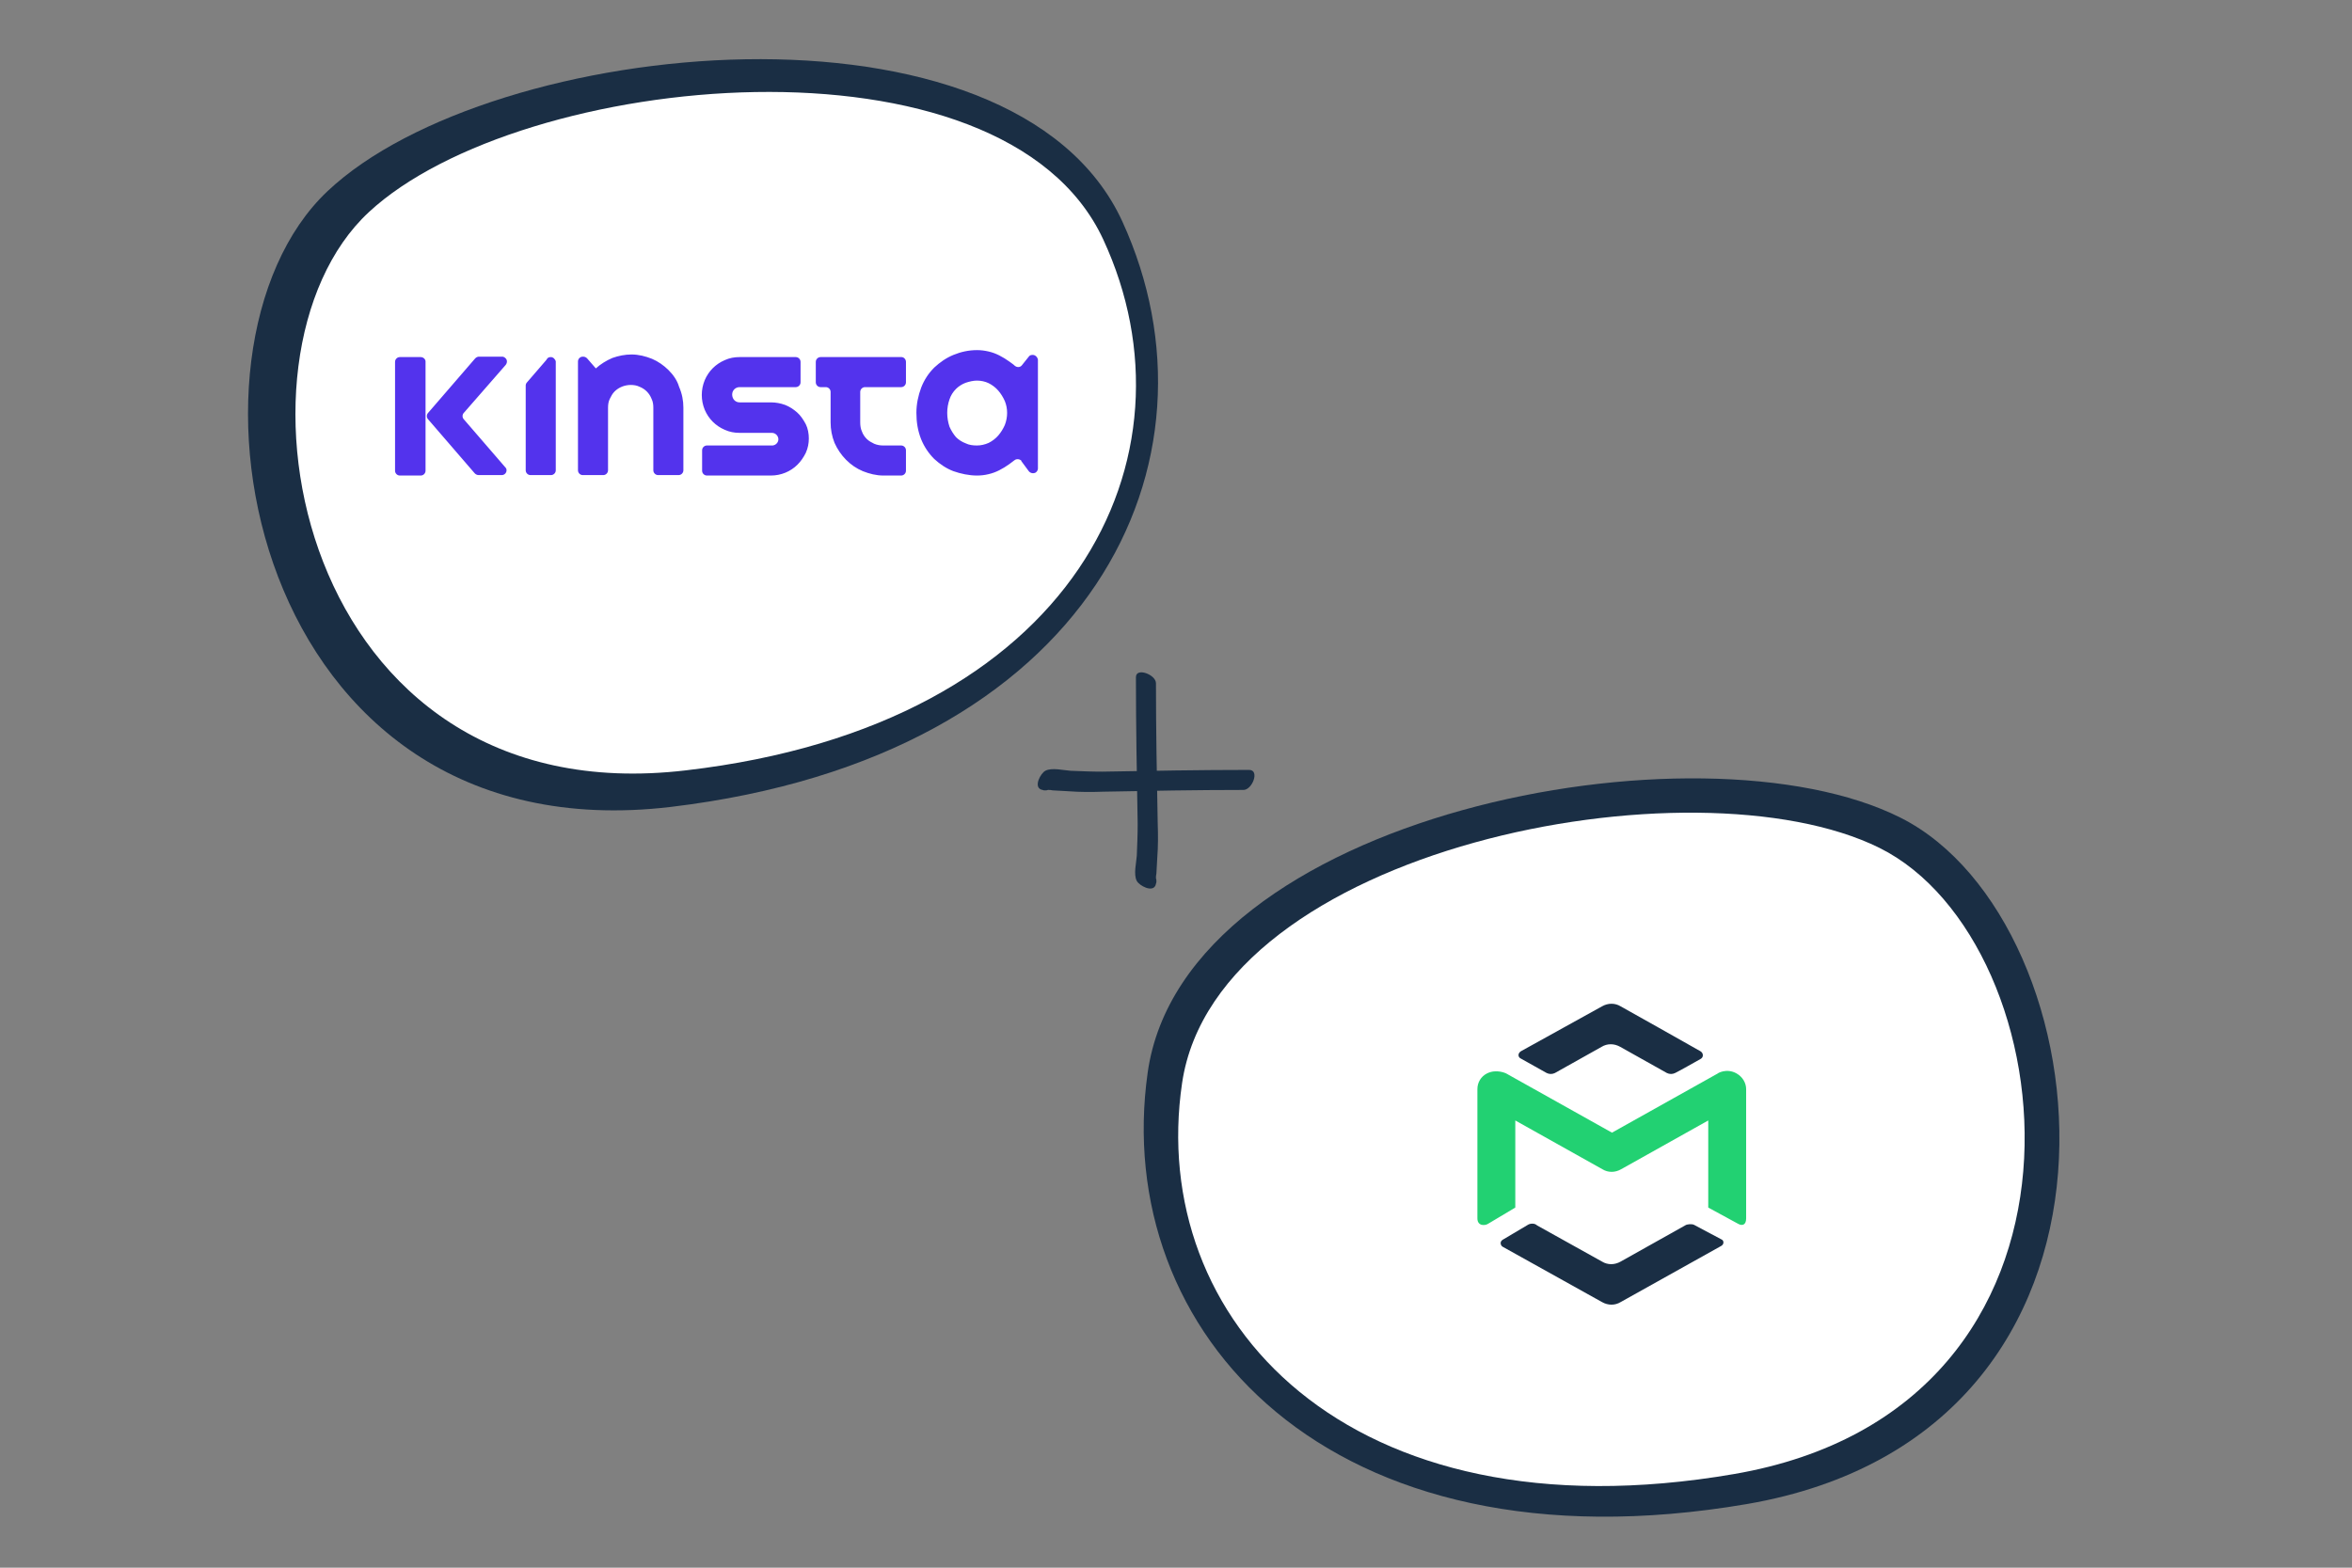 <?xml version="1.0" encoding="utf-8"?>
<!-- Generator: Adobe Illustrator 24.2.1, SVG Export Plug-In . SVG Version: 6.00 Build 0)  -->
<svg version="1.1" id="Слой_1" xmlns="http://www.w3.org/2000/svg" xmlns:xlink="http://www.w3.org/1999/xlink" x="0px" y="0px"
	 viewBox="0 0 540 360" style="enable-background:new 0 0 540 360;" xml:space="preserve">
<rect x="0" y="0" width="540" height="360" fill="#808080" stroke="none"/>
<style type="text/css">
	.st0{fill:#1A2E44;}
	.st1{fill:#FFFFFF;}
	.st2{fill:#5333ED;}
	.st3{fill:#22D172;}
</style>
<g>
	<g>
		<g>
			<g>
				<g>
					<path class="st0" d="M75.2,43.9c37.6-35.5,157.5-47.6,182.5,7c25,54.7-6.7,122.8-103.7,134.4C57.1,196.8,36.8,80.1,75.2,43.9z"
						/>
				</g>
			</g>
		</g>
		<g>
			<g>
				<g>
					<path class="st1" d="M84.7,48.7C119.5,16.4,230.3,5.4,253.3,55s-6.2,111.5-95.8,121.9C68,187.5,49.2,81.6,84.7,48.7z"/>
				</g>
			</g>
		</g>
		<g>
			<g>
				<g>
					<path class="st0" d="M436.4,187.8c-46.2-23.3-164.5-0.9-172.9,58.5c-8.4,59.4,41.3,115.5,137.5,99.1
						C497.3,328.9,483.6,211.6,436.4,187.8z"/>
				</g>
			</g>
		</g>
		<g>
			<g>
				<g>
					<path class="st1" d="M431.5,194.7c-42.6-21.1-152.1-0.1-160.1,54c-8,54.1,37.7,105.1,126.7,89.8
						C487.2,323.2,475,216.3,431.5,194.7z"/>
				</g>
			</g>
		</g>
		<g>
			<g>
				<g>
					<path class="st0" d="M286.8,176.8c-11.2,0-22.4,0.2-33.7,0.4c-2.5,0-4.8-0.1-7.3-0.2c-1.6-0.1-4.3-0.8-5.8,0
						c-1.1,0.6-2.7,3.6-1,4.3c0.2,0.1,0.5,0.1,0.7,0.2c0,0,0.1,0,0.2-0.1c-0.1,0-0.1,0.1-0.2,0.1c0.1,0,0.2,0,0.3,0
						c0.2,0,0.4,0,0.6-0.1c0.4,0,0.7,0,1.1,0.1c1.2,0.1,2.4,0.1,3.6,0.2c2.6,0.2,5.3,0.2,8,0.1c10.7-0.2,21.4-0.4,32.1-0.4
						C287.5,181.5,289.3,176.8,286.8,176.8z"/>
				</g>
			</g>
		</g>
		<g>
			<g>
				<g>
					<path class="st0" d="M260.8,155.5c0,11.2,0.2,22.4,0.4,33.7c0,2.5-0.1,4.8-0.2,7.3c-0.1,1.6-0.8,4.3,0,5.8
						c0.6,1.1,3.6,2.7,4.3,1c0.1-0.2,0.1-0.5,0.2-0.7c0,0,0-0.1-0.1-0.2c0,0.1,0.1,0.1,0.1,0.2c0-0.1,0-0.2,0-0.3
						c0-0.2,0-0.4-0.1-0.6c0-0.4,0-0.7,0.1-1.1c0.1-1.2,0.1-2.4,0.2-3.6c0.2-2.6,0.2-5.3,0.1-8c-0.2-10.7-0.4-21.4-0.4-32.1
						C265.4,154.9,260.8,153.2,260.8,155.5z"/>
				</g>
			</g>
		</g>
		<g>
			<g>
				<g>
					<path class="st2" d="M183,94.7c-0.8-0.7-1.7-1.3-2.7-1.7c-1.1-0.4-2.2-0.6-3.3-0.6h-7.2c-0.5,0-0.9-0.2-1.2-0.5
						c-0.3-0.3-0.5-0.8-0.5-1.3c0-1,0.8-1.7,1.7-1.7h12.9c0.6,0,1.1-0.5,1.1-1.1v-4.7c0-0.6-0.5-1.1-1.1-1.1h-12.9
						c-1.2,0-2.3,0.2-3.4,0.7c-2.1,0.9-3.7,2.5-4.6,4.6c-0.9,2.2-0.9,4.6,0,6.8c0.9,2.1,2.5,3.7,4.6,4.6c1.1,0.5,2.2,0.7,3.4,0.7
						h7.4c0.8,0,1.4,0.6,1.5,1.3c0.1,0.8-0.5,1.5-1.3,1.6c-0.1,0-0.1,0-0.1,0h-15c-0.6,0-1.1,0.5-1.1,1.1v4.7c0,0.6,0.5,1.1,1.1,1.1
						h14.7c2.3,0,4.5-0.9,6.1-2.5c0.8-0.8,1.4-1.7,1.9-2.7c0.5-1.1,0.7-2.2,0.7-3.3c0-1.1-0.2-2.3-0.7-3.3
						C184.4,96.3,183.8,95.4,183,94.7z M126.5,82L126.5,82c-0.4,0-0.7,0.1-0.9,0.4l-0.2,0.3l-4.4,5.1c-0.2,0.2-0.3,0.5-0.3,0.7V108
						c0,0.6,0.5,1.1,1.1,1.1h4.7c0.6,0,1.1-0.5,1.1-1.1V83C127.5,82.5,127,82,126.5,82z M116.1,83.8c0.4-0.5,0.4-1.2-0.1-1.6
						c-0.2-0.2-0.5-0.3-0.7-0.3h-5.3c-0.3,0-0.6,0.1-0.9,0.4L98.3,94.8c-0.4,0.4-0.4,1.1,0,1.5l10.7,12.4c0.2,0.2,0.5,0.4,0.9,0.4
						h5.3c0.6,0,1.1-0.5,1.1-1.1c0-0.3-0.1-0.5-0.3-0.7l-9.5-11c-0.4-0.4-0.4-1.1,0-1.5L116.1,83.8z M96.6,82h-4.8
						c-0.6,0-1.1,0.5-1.1,1.1v25c0,0.6,0.5,1.1,1.1,1.1h4.8c0.6,0,1.1-0.5,1.1-1.1V83C97.7,82.5,97.2,82,96.6,82z M230.7,97.6
						c-0.4,0.9-0.9,1.7-1.5,2.4c-0.6,0.7-1.4,1.3-2.2,1.7c-0.9,0.4-1.8,0.6-2.7,0.6c-0.9,0-1.8-0.1-2.6-0.5
						c-0.8-0.3-1.6-0.8-2.2-1.4c-0.6-0.7-1.1-1.5-1.5-2.4c-0.7-2.1-0.7-4.3,0-6.3c0.3-0.9,0.8-1.7,1.5-2.4c0.6-0.6,1.4-1.1,2.2-1.4
						c0.9-0.3,1.8-0.5,2.6-0.5c0.9,0,1.9,0.2,2.7,0.6c0.8,0.4,1.6,1,2.2,1.7c0.6,0.7,1.1,1.5,1.5,2.4
						C231.4,93.8,231.4,95.8,230.7,97.6z M237.1,81.5L237.1,81.5c-0.4,0-0.7,0.1-0.9,0.4l-1.6,2c-0.4,0.5-1.1,0.5-1.6,0.1
						c-0.4-0.4-0.8-0.6-1.3-1c-0.7-0.5-1.5-1-2.3-1.4c-0.8-0.4-1.6-0.7-2.5-0.9c-0.9-0.2-1.7-0.3-2.6-0.3c-1.9,0-3.7,0.4-5.4,1.1
						c-1.7,0.7-3.1,1.7-4.4,2.9c-1.3,1.3-2.3,2.8-3,4.6c-0.7,1.9-1.1,3.8-1.1,5.8c0,2.1,0.3,4.1,1.1,6.1c0.7,1.7,1.7,3.2,3,4.5
						c1.3,1.2,2.8,2.2,4.4,2.8c1.7,0.6,3.6,1,5.4,1c0.9,0,1.8-0.1,2.6-0.3c0.9-0.2,1.7-0.5,2.5-0.9c0.8-0.4,1.6-0.9,2.3-1.4
						c0.4-0.3,0.8-0.6,1.2-0.9c0.5-0.4,1.2-0.3,1.6,0.1c0,0,0,0,0,0.1l1.7,2.3c0.4,0.5,1.1,0.6,1.6,0.3c0.3-0.2,0.5-0.6,0.5-0.9v-25
						C238.2,82,237.7,81.5,237.1,81.5z M207,82h-18.6c-0.6,0-1.1,0.5-1.1,1.1v4.7c0,0.6,0.5,1.1,1.1,1.1h1.2c0.6,0,1.1,0.5,1.1,1.1
						v7c0,1.6,0.3,3.2,0.9,4.7c1.3,2.9,3.6,5.3,6.5,6.5c1.5,0.6,3.1,1,4.7,1h4.1c0.6,0,1.1-0.5,1.1-1.1v-4.7c0-0.6-0.5-1.1-1.1-1.1
						h-4.1c-0.7,0-1.4-0.1-2.1-0.4c-0.6-0.3-1.2-0.6-1.7-1.1c-0.5-0.5-0.9-1.1-1.1-1.7c-0.3-0.6-0.4-1.4-0.4-2.1v-7
						c0-0.6,0.5-1.1,1.1-1.1h8.3c0.6,0,1.1-0.5,1.1-1.1v-4.7C208,82.5,207.5,82,207,82z M153.5,85c-1.1-1.1-2.4-2-3.8-2.6
						c-1.5-0.6-3.1-1-4.7-1c-1.5,0-3,0.3-4.4,0.8c-1.4,0.6-2.7,1.4-3.8,2.4l-2-2.3c-0.2-0.2-0.5-0.4-0.9-0.4h-0.1
						c-0.6,0-1.1,0.5-1.1,1.1v25c0,0.6,0.5,1.1,1.1,1.1h4.7c0.6,0,1.1-0.5,1.1-1.1V93.6c0-0.7,0.1-1.4,0.4-2
						c0.3-0.6,0.6-1.2,1.1-1.7c1-1,2.4-1.5,3.7-1.5c0.7,0,1.4,0.1,2,0.4c1.3,0.5,2.3,1.5,2.8,2.8c0.3,0.6,0.4,1.3,0.4,2V108
						c0,0.6,0.5,1.1,1.1,1.1h4.7c0.6,0,1.1-0.5,1.1-1.1V93.6c0-1.6-0.3-3.2-1-4.8C155.5,87.4,154.6,86.1,153.5,85z"/>
				</g>
			</g>
		</g>
		<g>
			<g>
				<g>
					<path class="st0" d="M350.9,281.2l-5.9,3.5c-0.8,0.5-0.4,1.4,0,1.6l22.8,12.7c1.4,0.8,3,0.8,4.3,0l23.1-12.9
						c0.7-0.4,0.6-1.3,0-1.5l-6.2-3.3c-0.5-0.3-1.7-0.2-2.1,0.1l-14.8,8.3c-1.4,0.8-3,0.8-4.3,0l-14.9-8.3
						C352.4,280.9,351.5,280.9,350.9,281.2z"/>
				</g>
			</g>
		</g>
		<g>
			<g>
				<g>
					<path class="st0" d="M367.8,231.1c1.4-0.8,3-0.8,4.3,0c0,0,17.3,9.7,18.3,10.3c0.7,0.4,0.8,1.4,0,1.8c-1.8,1-4.4,2.5-5.8,3.2
						c-0.6,0.3-1.3,0.3-1.9,0l-10.7-6c-1.4-0.8-3-0.8-4.3,0l-10.7,6c-0.6,0.3-1.3,0.3-1.9,0c-1.4-0.8-4.1-2.3-5.9-3.3
						c-0.7-0.3-0.8-1.2,0-1.7L367.8,231.1z"/>
				</g>
			</g>
		</g>
		<g>
			<g>
				<g>
					<path class="st3" d="M398.7,246.5c1.4,0.8,2.2,2.2,2.2,3.6v29.7c0,1.5-0.9,1.8-1.9,1.2l-6.8-3.7v-20l-20,11.2
						c-1.4,0.8-3,0.8-4.3,0l-20-11.2v20l-6.2,3.7c-0.7,0.5-2.5,0.6-2.5-1.2v-29.7c0-1.5,0.8-2.9,2.2-3.6c2.2-1.1,4.4,0,4.4,0
						l24.3,13.6l24.3-13.6C394.3,246.5,396.4,245.2,398.7,246.5z"/>
				</g>
			</g>
		</g>
	</g>
</g>
</svg>